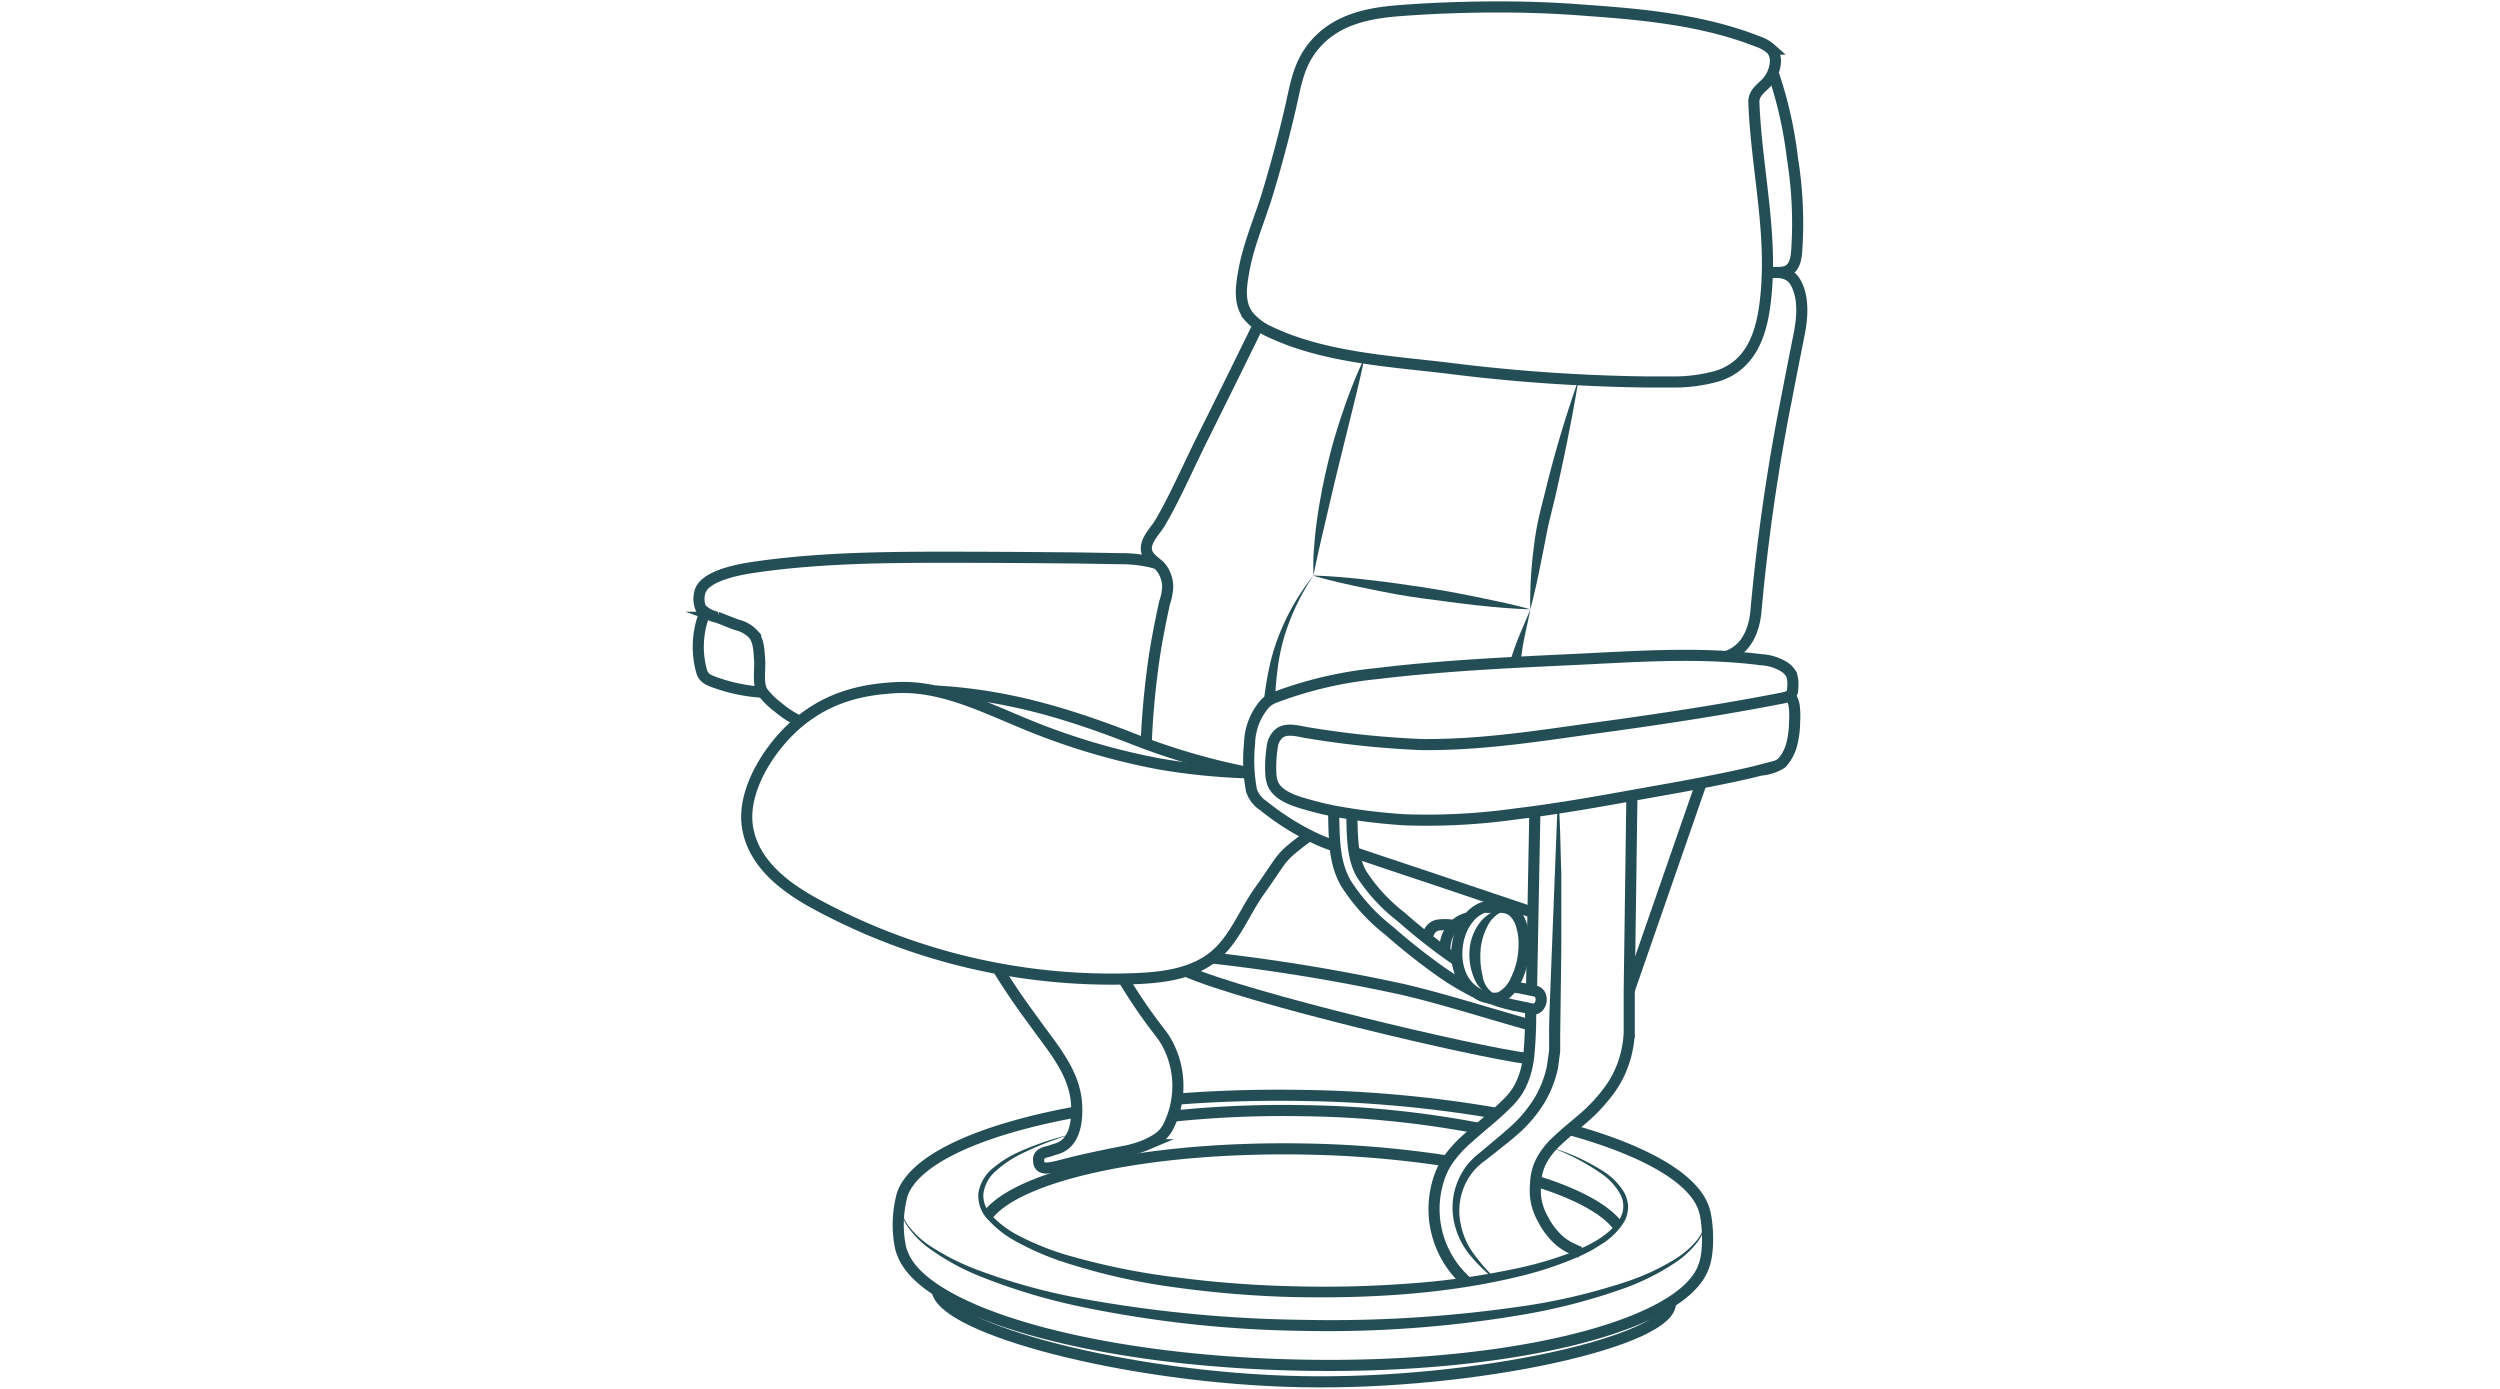 <svg id="Layer_1" data-name="Layer 1" xmlns="http://www.w3.org/2000/svg" viewBox="0 0 360 200"><defs><style>.cls-1{fill:none;stroke:#244e56;stroke-miterlimit:10;stroke-width:1.6px;}.cls-2{fill:#244e56;}</style></defs><path class="cls-1" d="M235,114.21l-.39,28.35,0,6.12a14.78,14.78,0,0,1-.26,2.25,15.27,15.27,0,0,1-1.21,3.72,14.93,14.93,0,0,1-1.73,2.77,24.08,24.08,0,0,1-3.89,4c-1.08.94-1.91,1.56-3.37,2.94a11,11,0,0,0-1.64,1.9,7.66,7.66,0,0,0-.95,1.82,8.14,8.14,0,0,0-.44,2.42,9.26,9.26,0,0,0,.09,2.42,8.66,8.66,0,0,0,1,2.68,10.35,10.35,0,0,0,1.55,2.25,7.72,7.72,0,0,0,2.16,1.73c.42.21,1.37.66,1.63.75"/><path class="cls-2" d="M224.5,116.36c.2,3.12.21,6.23.33,9.35l0,9.33c0,3.11-.07,6.22-.1,9.33l-.06,4.68,0,2.34c-.11.85-.22,1.71-.35,2.56a16.46,16.46,0,0,1-1.85,4.74,19.93,19.93,0,0,1-3.12,3.92c-1.2,1.16-2.48,2.12-3.66,3.07l-1.81,1.43a9.39,9.39,0,0,0-1.6,1.42,9,9,0,0,0-1.89,7.93,10.37,10.37,0,0,0,1.76,4,28.29,28.29,0,0,0,3,3.49l-.1.12a24,24,0,0,1-3.33-3.28,11.2,11.2,0,0,1-2.17-4.14,10.05,10.05,0,0,1,1.74-8.92,10.41,10.41,0,0,1,1.68-1.64l1.79-1.5c1.19-1,2.42-2,3.5-3.06a19.24,19.24,0,0,0,2.84-3.65,15,15,0,0,0,1.64-4.29l.33-2.29,0-2.33c0-1.55.05-3.11.11-4.66l.36-9.33.73-18.65Z"/><path class="cls-1" d="M220.54,142.65c0-.05,0-.1,0-.15l.48-25.6"/><path class="cls-1" d="M195,122.76l9.75,3.26,2.07.69,13.94,4.7"/><path class="cls-1" d="M192.25,121.84a23.5,23.5,0,0,1-2.37-.9,36.46,36.46,0,0,1-7.95-4.92,4.12,4.12,0,0,1-1.72-2.22,23.49,23.49,0,0,1-.27-6.75,9,9,0,0,1,2.31-5.83,4.23,4.23,0,0,1,1.5-.86A57.61,57.61,0,0,1,198.25,97c9.19-1.11,18.46-1.57,27.71-2s18.51-1.17,27.66,0a7,7,0,0,1,3.16.94A3.09,3.09,0,0,1,258,97.19a4.93,4.93,0,0,1,.14,2,1.06,1.06,0,0,1-.35.92l-.17.11a4.29,4.29,0,0,1-1.16.34c-8.62,1.68-17.36,3-26.06,4.19s-16.8,2.54-25.62,2.47a132.85,132.85,0,0,1-16.35-1.68c-1.27-.18-3-.79-4.15,0a3,3,0,0,0-1.09,2.14,18.45,18.45,0,0,0-.2,3.56,5.21,5.21,0,0,0,.26,1.52c.75,2,3.67,2.73,5.53,3.25,1.08.3,2.18.56,3.29.78a85,85,0,0,0,10.21,1.26,91.37,91.37,0,0,0,15.81-.82c7.63-.91,14.89-2.33,22.45-3.66,2.91-.52,5.8-1.08,8.69-1.68,1.44-.31,2.89-.62,4.33-1a6.37,6.37,0,0,0,3-1,6.46,6.46,0,0,0,1.54-3.09,13,13,0,0,0,.32-2.86,12.12,12.12,0,0,0-.07-2.41,6.29,6.29,0,0,0-.55-1.44l0,0"/><path class="cls-1" d="M115.22,103.88a13.38,13.38,0,0,1-3.13-2,11.51,11.51,0,0,1-2.16-2.08c-.9-1.07-.44-3.34-.54-4.71-.09-1.2-.09-2.66-.83-3.67A4.62,4.62,0,0,0,106.19,90c-1-.33-1.93-.76-2.9-1.11a4.51,4.51,0,0,1-2.36-1.27,3.56,3.56,0,0,1-.08-2.55c.71-2,4.81-2.94,7.32-3.32,3.47-.53,7-.87,10.45-1.09,5.26-.34,10.53-.4,15.79-.42q10.8,0,21.58.12l5.18.09a18.94,18.94,0,0,1,5.22.64"/><path class="cls-1" d="M101.53,88.15a13.23,13.23,0,0,0-.5,8.51c.29,1,1,1.27,1.9,1.6a24.58,24.58,0,0,0,6.88,1.42"/><path class="cls-2" d="M216.69,131.11a4.53,4.53,0,0,0-2.59,2.47,8.79,8.79,0,0,0-.91,3.42,12.16,12.16,0,0,0,.32,3.61,3.51,3.51,0,0,0,2.13,2.74,2.41,2.41,0,0,1-2-.57,4.89,4.89,0,0,1-1.29-1.74,8.77,8.77,0,0,1-.74-4.13,7.35,7.35,0,0,1,1.45-4,5.35,5.35,0,0,1,1.6-1.43A2.82,2.82,0,0,1,216.69,131.11Z"/><path class="cls-1" d="M219.44,136.8a11.23,11.23,0,0,1-1.15,4.34,5,5,0,0,1-2.29,2.51,4.31,4.31,0,0,1-3.43-.69,5.59,5.59,0,0,1-2.1-2.36,7.61,7.61,0,0,1-.68-3.52,8.72,8.72,0,0,1,.52-2.78,7.32,7.32,0,0,1,1.25-2.17,4.86,4.86,0,0,1,1.7-1.32,3.86,3.86,0,0,1,.75-.24,3.64,3.64,0,0,1,.66,0l1.22.07a3.94,3.94,0,0,1,1.33.21,2.3,2.3,0,0,1,.77.49,4.18,4.18,0,0,1,1.07,1.8,8.79,8.79,0,0,1,.41,2.61C219.47,136.09,219.47,136.45,219.44,136.8Z"/><path class="cls-1" d="M208.07,137.11c0-.16,0-.32,0-.5a4.76,4.76,0,0,1,1.35-3.34,3.91,3.91,0,0,1,2.19-1.11"/><path class="cls-1" d="M205.47,135.13a2.89,2.89,0,0,1,.3-.85,1.72,1.72,0,0,1,1.27-1.06,7.48,7.48,0,0,1,2.36.05"/><path class="cls-1" d="M179.82,111.29A90.58,90.58,0,0,1,166.9,110a97.5,97.5,0,0,1-19.65-5.91c-5.82-2.4-11.72-5.34-18-5.08-5.31.24-9.88,1.46-14.05,4.84s-8.41,9.82-7.56,15.24S113.33,128,118,130.46a89.29,89.29,0,0,0,45.4,10.47c4.11-.16,8.5-.71,11.65-3.42,2.78-2.41,4.12-6.1,6.25-9.12,3.93-5.54,2.73-4.67,7.25-8.1"/><path class="cls-1" d="M134.75,99.51c9.4.52,17.83,2.77,28.06,6.75a96.43,96.43,0,0,0,17,5"/><path class="cls-1" d="M170.75,139.84c8.95,3.91,41.51,11.62,49.34,12.61"/><path class="cls-1" d="M209.85,138.33c-.29-.19-.6-.39-.91-.61a85.08,85.08,0,0,1-7.25-5.75,24.65,24.65,0,0,1-5.63-6.11c-1.24-2.17-1.32-4.89-1.38-7.77v-.86"/><path class="cls-1" d="M192.06,116.72v1.14c.07,3.19.11,6.47,1.73,9.3A27.07,27.07,0,0,0,200,134a90.82,90.82,0,0,0,7.48,5.92,38.84,38.84,0,0,0,4.8,2.88"/><path class="cls-1" d="M218,142.1l.5.12.18,0,2.41.51a1,1,0,0,1,.78.76,1.61,1.61,0,0,1-.29,1.45,1,1,0,0,1-1,.35q-1.29-.28-2.58-.54l-.67-.15a22.08,22.08,0,0,1-2.89-.92"/><path class="cls-1" d="M220.41,145.48a61.34,61.34,0,0,1-.26,6.49,15.64,15.64,0,0,1-.35,2,10.9,10.9,0,0,1-1.21,3,10.07,10.07,0,0,1-1.73,2.08c-1.87,1.86-2.82,2.47-5.27,4.67a17.78,17.78,0,0,0-2.6,2.68,10.9,10.9,0,0,0-1.38,2.25,14,14,0,0,0,3.68,16"/><path class="cls-1" d="M161.78,141a75.68,75.68,0,0,0,5.28,7.71,11.18,11.18,0,0,1,1.21,1.91,13,13,0,0,1,.19,11.13c-.71,1.68-1.71,2.29-3.39,3.09a15.51,15.51,0,0,1-3.43,1q-2.59.51-5.19,1.08c-1.37.3-2.71.66-4.08,1-1.11.24-2.77.74-2.8-.75v0c0-.14-.28-1,1.32-1.35.35-.07.68-.23,1.13-.35,2.86-.75,3.16-4.16,3-6.61-.31-4.37-3.3-7.81-5.75-11.2-1-1.4-3.15-4.21-5.57-8.17"/><path class="cls-2" d="M154.4,163.31a45.62,45.62,0,0,0-7.65,3,16.17,16.17,0,0,0-3.33,2.3A5.19,5.19,0,0,0,141.6,172a4.24,4.24,0,0,0,1.51,3.34,13.7,13.7,0,0,0,3.18,2.38,39,39,0,0,0,7.53,3.06A99.41,99.41,0,0,0,169.88,184a154.79,154.79,0,0,0,16.39,1.22,161,161,0,0,0,16.44-.38A111,111,0,0,0,219,182.52a50.93,50.93,0,0,0,7.8-2.38c2.46-1,5-2.36,6.41-4.55a3.6,3.6,0,0,0,.11-3.62A8.76,8.76,0,0,0,230.6,169a32.28,32.28,0,0,0-7.28-3.79,30,30,0,0,1,7.53,3.44,9.43,9.43,0,0,1,3,3,4.59,4.59,0,0,1,.59,2.13,4.36,4.36,0,0,1-.55,2.15,10.11,10.11,0,0,1-3,3.07c-.6.36-1.19.76-1.81,1.1s-1.25.63-1.89.92a50.72,50.72,0,0,1-7.91,2.66c-10.8,2.69-22,3.31-33,3.1a150.45,150.45,0,0,1-16.55-1.33,90.55,90.55,0,0,1-16.23-3.6,39.82,39.82,0,0,1-7.67-3.35,14.78,14.78,0,0,1-3.33-2.64,5,5,0,0,1-1.62-4A5.81,5.81,0,0,1,143,168.2a16,16,0,0,1,3.54-2.24A40.67,40.67,0,0,1,154.4,163.31Z"/><path class="cls-1" d="M168.84,160.73a155,155,0,0,1,19-.79A143.6,143.6,0,0,1,213,162.49"/><path class="cls-1" d="M233,176.53c-1.83-2.43-6-4.65-11.8-6.46"/><path class="cls-1" d="M142.23,175c4.51-5.84,23.27-9.94,45.63-9.54a151,151,0,0,1,20.56,1.73"/><path class="cls-1" d="M226.18,162.7c10.57,2.94,17.67,6.93,19.15,11.31.56,1.42.95,6.21-.08,8.57-3.26,8.45-28,14.62-57.93,14-29.73-.56-54.12-7.56-57.33-16a5.17,5.17,0,0,1-.34-1.07,16.6,16.6,0,0,1,.27-7.49c1.74-5.11,11.3-9.39,25.12-11.91"/><path class="cls-1" d="M240.53,187.54h0c.55,5.49-27.86,11.93-53.19,11.42-24.84-.49-51.57-7.58-52.38-13.09h0"/><path class="cls-1" d="M169.46,158.28c5.81-.46,12-.65,18.47-.53a178,178,0,0,1,27.66,2.58"/><path class="cls-2" d="M129.63,173.25a5.94,5.94,0,0,0,1.43,3.57,12.74,12.74,0,0,0,2.88,2.6,34.06,34.06,0,0,0,7,3.51,86.79,86.79,0,0,0,15.13,4.12,189.71,189.71,0,0,0,31.28,3,190.23,190.23,0,0,0,31.37-1.88A87.52,87.52,0,0,0,234,184.63a33.52,33.52,0,0,0,7.1-3.25,12.74,12.74,0,0,0,3-2.49,6,6,0,0,0,1.56-3.52,6.07,6.07,0,0,1-1.37,3.67,13.43,13.43,0,0,1-2.93,2.7,34.73,34.73,0,0,1-7.07,3.63,86.64,86.64,0,0,1-15.34,4,167.31,167.31,0,0,1-31.6,2.27,166.69,166.69,0,0,1-31.49-3.43,86.79,86.79,0,0,1-15.18-4.6,34.27,34.27,0,0,1-6.94-3.89,13.14,13.14,0,0,1-2.82-2.8A6,6,0,0,1,129.63,173.25Z"/><line class="cls-1" x1="244.95" y1="112.83" x2="234.63" y2="142.56"/><path class="cls-1" d="M216,1c-4.82,0-9.65.16-14.46.53S192,2.9,188.88,7c-1.91,2.53-2.32,5.28-3,8.3q-1.44,6.24-3.29,12.37c-1.11,3.71-2.75,7.39-3.45,11.2-.4,2.23-.85,4.79.69,6.69a8.61,8.61,0,0,0,3.05,2.23C190.62,51.47,200,52,208.4,53a254.4,254.4,0,0,0,28.39,2c1.23,0,2.47,0,3.7,0a23.22,23.22,0,0,0,6.9-.87c4.59-1.51,6.13-5.69,6.73-10.05,1.26-9.22-.84-18.06-1.45-27.21-.06-.87-.09-1.6-.11-2.07-.08-1.63,1.38-2.21,2.19-3.33s1.43-3.24.28-4.4A5.32,5.32,0,0,0,253.18,6c-7.85-3.09-16.32-3.91-24.66-4.5Q222.28,1,216,1Z"/><path class="cls-1" d="M181.2,46.81q-4,8.17-8.07,16.34c-1.33,2.68-2.57,5.4-3.9,8.07-.68,1.37-1.39,2.73-2.14,4-.65,1.15-2.2,2.55-2,4,.15,1.08,1.3,1.67,2,2.38a4.62,4.62,0,0,1,1.06,2.86,7.82,7.82,0,0,1-.45,2.33c-.65,3-1.25,6-1.65,9-.51,3.78-.86,7.59-1,11.4"/><path class="cls-1" d="M254.49,39.32c1.61-.19,3.23-.21,4.11,1.42,1.19,2.17.94,5.09.47,7.42-.61,3.08-1.22,6.16-1.81,9.24a292.2,292.2,0,0,0-4.39,30.45c-.29,3.57-1.81,5.88-4.34,6.71"/><path class="cls-1" d="M255.3,10.42a58.89,58.89,0,0,1,2.8,12.31,58.41,58.41,0,0,1,.63,13.34c-.08,1-.21,3.13-2.34,3.13"/><path class="cls-2" d="M196.49,51.5c-.54,2.65-1.18,5.26-1.83,7.87l-1.92,7.8c-.64,2.59-1.24,5.2-1.85,7.81s-1.23,5.22-1.74,7.87a29.11,29.11,0,0,1,.08-4.07c.1-1.34.24-2.69.43-4,.37-2.68.9-5.33,1.53-8s1.4-5.22,2.28-7.77A68.6,68.6,0,0,1,196.49,51.5Z"/><path class="cls-2" d="M189.15,82.85A32.88,32.88,0,0,0,185,91.48a29.71,29.71,0,0,0-1,4.65,46.52,46.52,0,0,0-.39,4.76l-1.59-.15a48.14,48.14,0,0,1,.8-4.83,30.31,30.31,0,0,1,1.45-4.69A33.27,33.27,0,0,1,189.15,82.85Z"/><path class="cls-2" d="M220.39,87.75c-2.65-.08-5.28-.32-7.9-.61s-5.23-.66-7.84-1-5.2-.86-7.78-1.39-5.17-1.1-7.72-1.83v-.05c2.65.09,5.28.33,7.9.63s5.23.66,7.83,1.06,5.2.87,7.78,1.41S217.83,87,220.39,87.75Z"/><path class="cls-2" d="M227.31,54.65c-.91,5.59-2.05,11.11-3.29,16.62l-1,4.11c-.3,1.33-.54,2.72-.82,4.1-.55,2.76-1.09,5.53-1.85,8.27a61.69,61.69,0,0,1,.46-8.49c.16-1.41.37-2.81.67-4.23s.66-2.74,1-4.12A169,169,0,0,1,227.31,54.65Z"/><path class="cls-2" d="M217.31,95.6c.47-1.29.87-2.66,1.44-4l1.64-3.88-.88,4.11c-.3,1.35-.42,2.73-.65,4.13Z"/><path class="cls-1" d="M174.48,137.94a271.79,271.79,0,0,1,27.62,4.56c6,1.41,12.39,3.48,18.3,5.12"/></svg>